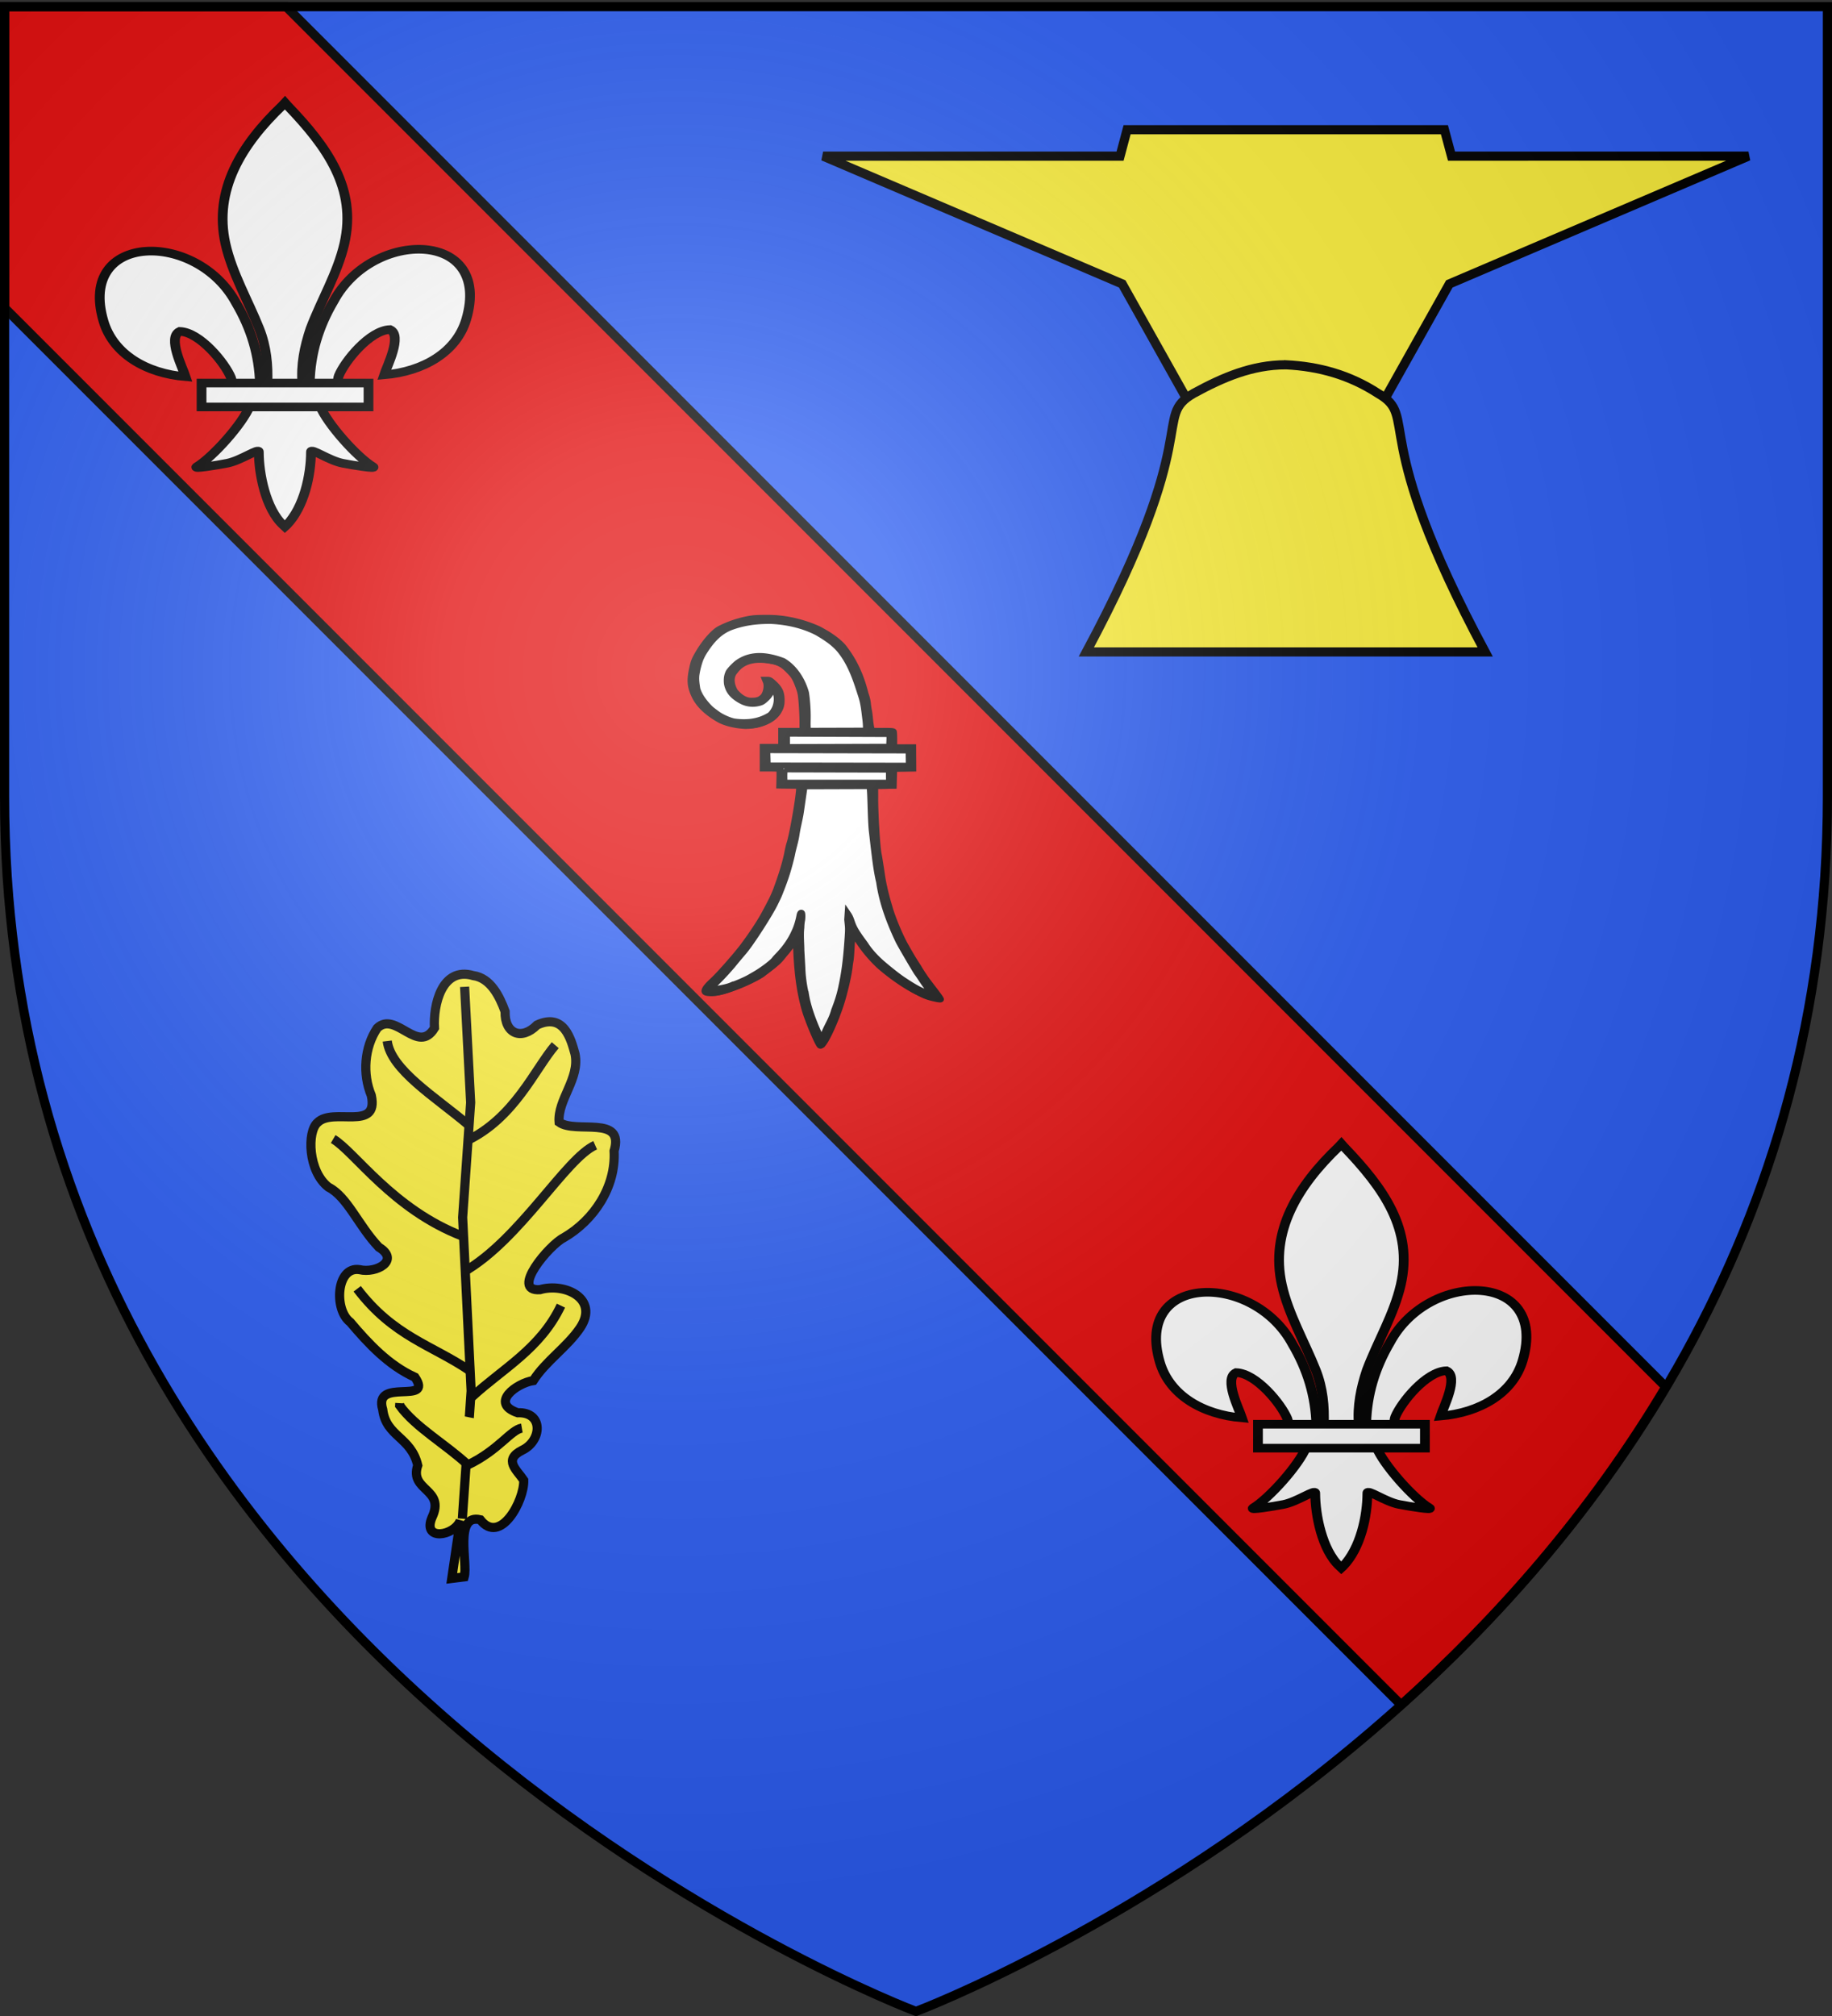 <svg xmlns="http://www.w3.org/2000/svg" xmlns:xlink="http://www.w3.org/1999/xlink" width="600" height="660" version="1.0"><rect width="100%" height="100%" fill="#333333" stroke="none"/><desc>Flag of Canton of Valais (Wallis)</desc><defs><radialGradient xlink:href="#b" id="t" cx="221.445" cy="226.331" r="300" fx="221.445" fy="226.331" gradientTransform="matrix(1.353 0 0 1.349 -77.63 -85.747)" gradientUnits="userSpaceOnUse"/><linearGradient id="b"><stop offset="0" style="stop-color:white;stop-opacity:.314"/><stop offset=".19" style="stop-color:white;stop-opacity:.251"/><stop offset=".6" style="stop-color:#6b6b6b;stop-opacity:.125"/><stop offset="1" style="stop-color:black;stop-opacity:.125"/></linearGradient></defs><g style="display:inline"><path d="M300 658.5s298.5-112.32 298.5-397.772V2.176H1.5v258.552C1.5 546.18 300 658.5 300 658.5" style="fill:#2b5df2;fill-opacity:1;fill-rule:evenodd;stroke:none;stroke-width:1px;stroke-linecap:butt;stroke-linejoin:miter;stroke-opacity:1"/><g style="display:inline" transform="matrix(-1 0 0 1 600 0)"><path d="M598.5 100.781 141.125 558.156c-31.35-28.132-62.039-62.67-86.688-104.125L506.281 2.188H598.5z" style="fill:#e20909;fill-opacity:1;fill-rule:evenodd;stroke:#000;stroke-width:3;stroke-linecap:butt;stroke-linejoin:miter;stroke-miterlimit:4;stroke-opacity:1;stroke-dasharray:none"/><path d="M0 0h600v660H0z" style="fill:none;stroke:none"/><g style="stroke-width:3;stroke-miterlimit:4;stroke-dasharray:none"><g style="fill:#fcef3c;stroke-width:4.003;stroke-miterlimit:4;stroke-dasharray:none"><g style="fill:#fcef3c;stroke-width:4.003;stroke-miterlimit:4;stroke-dasharray:none"><g style="fill:#fcef3c;stroke-width:4.925;stroke-miterlimit:4;stroke-dasharray:none"><path d="m-349.469 225.469-38.062-67.844-160.844-68.687h159.688l3.78-14.188h170.657l3.813 14.188H-50.75l-160.844 68.687-38.062 67.844z" style="fill:#fcef3c;fill-opacity:1;fill-rule:evenodd;stroke:#000;stroke-width:4.925;stroke-linecap:butt;stroke-linejoin:miter;stroke-miterlimit:4;stroke-opacity:1;stroke-dasharray:none" transform="matrix(-.609 0 0 .609 -3.542 -3.048)"/><path d="M-299.562 201.11c-18.195.035-33.776 6.768-49.563 15.359-22.626 13.07 6.005 20.187-57.687 139h214.468c-63.692-118.813-35.03-125.93-57.656-139-15.216-9.894-31.712-14.508-49.562-15.36z" style="fill:#fcef3c;fill-opacity:1;fill-rule:evenodd;stroke:#000;stroke-width:4.925;stroke-linecap:butt;stroke-linejoin:miter;stroke-miterlimit:4;stroke-opacity:1;stroke-dasharray:none" transform="matrix(-.609 0 0 .609 -3.542 -3.048)"/></g></g></g></g><g id="s" style="fill:#fff;stroke-width:18.552;stroke-miterlimit:4;stroke-dasharray:none"><path d="M407.03 608.7c1.424-61.957 16.75-119.54 45.289-174.11 74.714-157.185 302.92-153.431 252.615 38.812-18.537 70.84-81.509 112.474-156.319 119.615 5.4-18.665 35.1-84.652 11.125-97.562-38.339 1.449-85.945 67.706-97.393 99.301-1.653 4.536-1.19 9.778-3.036 14.24" style="fill:#fff;fill-opacity:1;fill-rule:evenodd;stroke:#000;stroke-width:18.552;stroke-linecap:butt;stroke-linejoin:miter;stroke-miterlimit:4;stroke-opacity:1;stroke-dasharray:none;display:inline" transform="matrix(-.172 0 0 .152 568.545 32.584)"/><g style="fill:#fff;display:inline;stroke-width:18.552;stroke-miterlimit:4;stroke-dasharray:none"><g style="fill:#fff;fill-opacity:1;stroke:#000;stroke-width:18.552;stroke-miterlimit:4;stroke-opacity:1;stroke-dasharray:none"><path d="M350.523 657.372c-1.425-61.956-16.751-119.54-45.29-174.108-74.714-157.186-302.92-153.432-252.615 38.81 18.537 70.84 81.509 112.475 156.319 119.616-5.4-18.665-35.1-84.652-11.124-97.562 38.338 1.449 85.944 67.706 97.392 99.301 1.653 4.536 1.19 9.778 3.036 14.24" style="fill:#fff;fill-opacity:1;fill-rule:evenodd;stroke:#000;stroke-width:18.552;stroke-linecap:butt;stroke-linejoin:miter;stroke-miterlimit:4;stroke-opacity:1;stroke-dasharray:none" transform="matrix(-.172 0 0 .152 575.155 25.789)"/><path d="M393.626 57.12c-78.714 84.85-131.565 182.962-108.781 298.031 12.57 63.484 43.041 122.28 64.53 183.438 13.437 38.37 16.873 78.452 15.282 118.781h66.781c-3.196-40.626 3.807-79.998 15.282-118.781 20.474-61.538 51.625-119.906 64.53-183.438 24.129-118.779-32.506-208.36-108.437-297.656l-4.64-5.918z" style="fill:#fff;fill-opacity:1;fill-rule:nonzero;stroke:#000;stroke-width:18.552;stroke-linecap:butt;stroke-linejoin:miter;stroke-miterlimit:4;stroke-opacity:1;stroke-dasharray:none" transform="matrix(-.172 0 0 .152 575.155 25.789)"/><path d="M331.345 704.401c-13.962 39.13-70.889 110.792-101.125 131.22-7.843 5.297 37.486-3.052 57.78-7.5 26.62-5.835 61.218-34.198 60.407-24.188-.075 45.838 12.811 122.324 46.406 157.468l3.182 3.388 3.287-3.388c33.578-39.17 46.238-108.042 46.406-157.468-.81-10.01 33.788 18.353 60.407 24.187 20.295 4.449 65.623 12.798 57.78 7.5-30.236-20.427-87.131-92.089-101.093-131.219z" style="fill:#fff;fill-opacity:1;fill-rule:evenodd;stroke:#000;stroke-width:18.552;stroke-linecap:butt;stroke-linejoin:miter;stroke-miterlimit:4;stroke-opacity:1;stroke-dasharray:none" transform="matrix(-.172 0 0 .152 575.155 25.789)"/><path d="M239.352 655.379H557.24v51.503H239.352z" style="fill:#fff;fill-opacity:1;stroke:#000;stroke-width:18.552;stroke-miterlimit:4;stroke-opacity:1;stroke-dasharray:none" transform="matrix(-.172 0 0 .152 575.155 25.789)"/></g></g></g><use xlink:href="#s" width="600" height="660" style="stroke-width:3;stroke-miterlimit:4;stroke-dasharray:none" transform="translate(-345.986 340.865)"/><g style="fill:#fff;stroke:#000;stroke-width:3;stroke-miterlimit:4;stroke-opacity:1;stroke-dasharray:none"><g style="fill:#fff;stroke:#000;stroke-width:3;stroke-miterlimit:4;stroke-opacity:1;stroke-dasharray:none;display:inline"><g style="fill:#fff;stroke:#000;stroke-width:7.946;stroke-miterlimit:4;stroke-opacity:1;stroke-dasharray:none"><path d="M-233.267 594.699c4.212-2.903 13.277-26.86 19.97-51.073 4.3-15.56 9.167-38.704 10.166-49.866 1.207-8.26 1.37-16.148 1.782-24.487.66-14.9 1.007-23.963 2.455-22.4.45.485 9.321 11.085 14.335 19.52l19.37 25.722c13.875 14.04 28.584 26.62 42.806 34.983 8.71 5.122 10.64 5.089 17.16 6.909 4.139 1.155 4.623 1.584 4.944 1.29.34-.31-.573-1.45-5.21-8.413-12.534-18.52-23.524-38.836-33.12-59.022-6.317-12.8-15.648-39.303-18.777-52.861-3.31-12.642-6.468-25.691-8.412-38.617-1.379-11.135-3.144-29.139-3.49-30.758-1.756-8.209-4.126-56.138-3.85-76.322l-.75-15.656 12.629-.176 8.778-.45-.138-22.246 21.63-.688-.269-25.228h-20.26c.545-7.31-.126-14.219-1.214-21.541-.335-.874-1.513-.599-12.162-.599-13.694 0-13.925-.071-13.925-4.759-1.943-15.088-2.99-30.46-6.452-45.315-2.8-9.196-4.7-18.56-7.507-27.753-3.072-10.193-8.068-20.713-13.745-28.663-4.292-6.564-9.46-12.237-15.516-17.274-4.98-4.281-10.041-7.598-15.637-10.995-4.378-2.975-18.704-7.788-35.847-12.444-13.274-2.7-27.529-3.19-40.942-.895-11.994 2.413-22.58 6.921-33.067 13.238-15.572 13.14-26.396 31.387-30.382 51.42-2.914 15.76-2.531 23.346 2.226 35.409 4.724 11.978 11.869 19.908 25.757 29.28 7.154 4.827 18.436 8.24 30.085 8.873 8.547.464 11.075.333 20.973-4.404 12.499-5.18 17.905-14.202 18.204-27.303.487-7.826-3.485-24.639-12.699-25.326l-.886 2.5c2.037 5.772-.428 15.561-4.246 19.539-5.681 5.73-16.695 6.907-23.544 2.852-10.857-6.727-17.783-19.544-15.296-32.248 2.137-5.665 7.296-11.8 11.707-15.872 10.492-9.472 26.733-7.466 39.415-4.044 5.428 1.888 13.676 6.542 15.775 9.7 10.974 12.804 16.317 29.96 17.594 46.44.535 7.346.835 18.908.835 25.357l.413 12.687-24.558.963.55 21.186h-22.05l.412 24.669 19.446.963v22.002l22.916.412-.557 4.682c-.02 11.194-7.916 63.306-11.304 74.811-3.448 19.336-9.06 38.574-14.827 57.356-2.478 12.739-8.786 23.624-14.171 35.096-4.968 10.789-14.57 27.25-24.339 42.471-8.077 12.585-27.968 39.432-35.254 47.087-8.583 9.02-9.43 11.76-5.35 12.887 7.37 2.034 19.245-2.485 38.164-11.942 9.126-4.562 19.92-11.122 21.984-13.608 9.899-7.582 17.45-16.82 24.862-26.748 4.844-5.804 9.767-15.722 14.174-21.79.114.114 1.772 11.697 2.17 21.536 1.254 31.029 4.671 53.132 10.034 75.692 3.382 14.226 13.448 44.847 15.2 44.733.083-.005.457-.22.832-.48z" style="fill:#fff;stroke:#000;stroke-width:7.946;stroke-miterlimit:4;stroke-opacity:1;stroke-dasharray:none" transform="matrix(-.287 0 0 .247 263.957 194.713)"/><path d="M-233.754 597.24c4.212-2.902 15.34-30.574 22.033-54.786 4.3-15.56 8.892-38.704 9.891-49.866.22-2.448.662-5.889.985-7.646s.867-9.521 1.21-17.254c.66-14.9 1.42-19.7 2.867-18.136.45.486 4.92 7.784 9.933 16.22a178 178 0 0 0 20.058 26.408c13.875 14.042 29.135 26.209 43.357 34.571 8.71 5.122 11.051 6.19 17.573 8.01 4.138 1.154 7.786 1.858 8.107 1.564.339-.31-2.774-5.576-7.411-12.54-4.398-6.602-8.83-13.414-9.85-15.138-4.012-6.781-6.744-11.744-8.653-15.717-5.216-9.001-9.796-18.273-14.342-27.616-6.317-12.8-15.373-38.065-18.502-51.623-3.31-12.642-6.056-25.416-8-38.341-1.378-11.136-3.831-29.277-4.177-30.896-1.756-8.209-4.263-56.275-3.988-76.46l-.062-14.83 21.132-.076.55-22.797h21.768l-.066-14.058-.066-14.059h-21.636v-9.852c0-5.42-.174-10.308-.388-10.864-.335-.873-2.063-1.01-12.712-1.01-13.694 0-13.1.203-13.1-4.484-1.431-7.443-1.395-15.07-2.624-22.533-.367-1.835-.908-6.069-1.202-9.408-.343-3.893-1.335-8.591-2.764-13.1-4.951-23.027-12.532-43.349-25.816-62.665-7.22-9.126-17.296-16.588-27.827-22.982-17.88-9.224-37.314-14.627-57.347-14.657-11.264.018-15.624.274-20.13 1.18-11.994 2.413-23.956 7.059-34.442 13.376-6.148 3.703-16.156 16.722-22.934 29.834-5.492 10.621-6.346 13.005-8.136 22.685-2.914 15.76-2.394 23.622 2.364 35.685 4.723 11.978 13.795 22.384 27.683 31.756 7.154 4.827 18.436 8.103 30.084 8.735 15.157-.014 31.932-6.457 38.25-21.067 1.985-4.35 2.591-7.465 2.578-13.253-.022-9.835-2.114-15.152-8.744-22.216-3.871-4.125-4.593-4.623-6.705-4.623h-2.368l.93 2.637c2.038 5.773.123 16.25-3.695 20.227-3.564 3.712-6.475 4.839-12.628 4.89-8.49.443-15.188-5.924-19.918-12.417-4.19-8.32-6.032-19.12.176-26.84 10.337-16.607 28.81-17.151 46.165-12.469 8.412 2.46 13.385 8.624 18.592 14.991 3.377 4.03 5.585 8.727 8.58 18.253 2.433 7.736 2.677 9.21 3.583 21.658.536 7.346.973 18.633.973 25.082v11.725h-24.283v21.184h-21.087v28.659h19.17v10.864l-.275 11.689 23.191.275-.557 2.893c-.019 11.194-7.778 62.893-11.166 74.399-.499 1.695-1.524 6.82-2.277 11.39-1.945 11.8-6.175 28.281-11.724 45.69-3.383 11.779-8.989 23.356-14.31 34.959-4.967 10.789-14.294 27.25-24.063 42.47-8.077 12.586-28.244 39.157-35.529 46.813-8.583 9.02-11.081 14.65-7.002 15.775 7.371 2.034 23.373-2.485 42.292-11.942 9.126-4.562 20.196-11.534 22.259-14.02 4.523-4.153 9.5-8.053 13.812-12.563 4.651-4.229 7.793-9.541 11.462-14.598 2.484-3.331 6.178-9.025 8.21-12.653 2.03-3.627 3.786-6.501 3.901-6.386.115.114.534 8.258.932 18.097 1.254 31.029 3.984 53.132 9.347 75.692 3.382 14.226 15.924 48.699 17.676 48.585.083-.005.457-.221.832-.48zm-2.242-13.09c-6.684-17.23-13.275-36.603-15.785-54.697a207.5 207.5 0 0 1-4.081-35.552l-1.099-22.698c-.048-9.658-1.084-20.018-.04-30.034 0 0 .029-5.076.854-9.803.423-2.42.62-10.216-.494-9.853-.44.144-1.027 1.677-1.305 3.409-1.292 8.051-3.36 15.801-5.698 21.36-4.076 10.837-10.13 21.04-17.442 30.037-2.504 2.99-4.837 5.944-5.184 6.564-2.15 3.84-13.881 14.21-22.931 20.267-1.054.706-3.906 2.608-6.337 4.227-4.545 3.027-16.91 9.197-18.433 9.197-6.64 3.723-14.43 4.769-21.752 6.673-1.336.477-3.146.675-4.023.44-1.568-.419-1.525-.508 2.617-5.527 2.315-2.805 4.86-5.82 5.656-6.698 3.537-3.907 12.61-15.442 16.546-21.036A851 851 0 0 1-322.7 473.44c8.566-11.62 30.465-51.173 36.111-65.223 1.879-4.414 3.738-8.817 5.234-13.377 3.129-9.12 6.082-18.27 8.51-27.597 1.701-6.456 4.098-16.937 5.16-22.566 1.384-8.765 3.975-17.397 5.101-26.2 1.243-10.51 3.882-20.81 5.145-31.313l4.153-33.244 74.72-.284c.8-.495 1.213 7.03 1.642 24.263.607 24.323 1.138 31.722 1.573 36.104l1.954 19.676c1.712 15.748 3.107 31.627 6.327 47.17 3.313 27.002 11.71 53.114 21.995 78.237 1.87 4.516 16.403 33.492 20.98 41.832 4.288 6.72 7.798 13.956 12.386 20.466 1.951 2.72 3.71 5.754 3.907 6.743l.36 1.799-3.428-1.282c-10.458-3.763-19.33-10.341-28.063-16.994-5.397-3.951-14.662-12.242-24.437-21.865-8.654-8.52-16.147-18.169-20.569-26.484-5.135-8.16-9.867-15.397-13.127-23.102-2.326-5.497-3.233-11.71-6.045-16.49l-.408 6.837.518 5.79c.577 6.454.547 8.4-.353 23.045-1.633 26.56-3.586 43.244-7.407 63.263-1.62 8.49-3.955 17.015-7.79 28.437-2.219 10.442-7.602 19.721-11.09 29.675 0 1.05-3.347 7.388-3.902 7.388-.337 0-1.44-1.797-2.452-3.994zm-39.875-352.681 119.939.309.09 17.333-120.45.032c.044-5.871-.452-11.85.421-17.674zm-19.476-5.164-.532-20.354 162.41.377c.035 6.755.407 13.52.175 20.272zm21.942-33.335.01-8.885 117.752.516c.318.352.442 4.29.276 8.753l-.301 8.113-117.748.388zm24.106-12.633c-.704-5.388-.5-10.85-.437-16.27.18-10.673-.668-25.192-2.01-34.422-3.738-15.496-12.145-32.436-25.616-41.873-17.245-7.533-35.507-10.63-51.087 2.124-3.094 2.54-8.67 9.225-10.41 12.481-2.073 4.994-2.385 9.71-1.946 15.127 1.445 10.219 6.649 16.964 15.047 22.476 6.318 4.326 12.992 5.567 19.949 3.71 3.845-1.025 4.68-1.563 8.273-5.327 4.079-4.273 6.09-8.188 6.942-13.517.224-1.402.63-2.55.902-2.55.707 0 3.06 4.153 4.5 7.944 1.787 4.701 1.668 12.232-.29 18.405-1.593 5.017-5.49 10.945-7.707 11.722-11.972 8.174-25.373 9.867-39.502 7.691-5.37-.94-14.737-5.66-20.025-10.094-4.469-3.746-7.038-6.078-8.32-7.55-6.254-7.203-12.356-16.377-14.683-25.782-.868-6.33-1.683-12.456-.965-18.841 1.028-8.077 3.602-18.736 5.547-22.972 1.433-3.831 3.443-7.348 5.465-10.898 7.302-12.563 16.187-23.875 29.833-29.439 15.374-6.234 29.347-7.885 44.514-7.811 18.671.952 37.758 5.942 53.742 15.709 9.96 6.774 19.657 14.188 26.472 24.247 12.389 18.177 18.167 40.068 23.956 61.089 2.488 9.389 3.207 19.131 4.272 28.756.352 2.987.68 7.731.727 10.541l.087 5.11z" style="fill:#fff;stroke:#000;stroke-width:7.946;stroke-miterlimit:4;stroke-opacity:1;stroke-dasharray:none" transform="matrix(-.287 0 0 .247 263.957 194.713)"/></g></g></g><g style="display:inline;fill:#fcef3c;stroke:#000;stroke-opacity:1;stroke-width:3;stroke-miterlimit:4;stroke-dasharray:none"><g style="fill:#fcef3c;stroke:#000;stroke-opacity:1;stroke-width:3.561;stroke-miterlimit:4;stroke-dasharray:none"><path d="M713.92 106.309c-12.44-2.796-14.853 12.412-13.806 21.256-5.796 11.033-15.447-5.96-22.236 1.36-4.576 7.796-4.69 18.17-.729 26.288 3.827 13.902-14.63 5.335-20.279 11.766-3.882 3.794-2.551 19.147 5.746 24.806 7.578 3.268 12.455 14.158 20.932 22.106 8.695 4.618-.335 10.382-6.967 9.181-9.092-.854-9.098 16.144-2.393 20.586 7.653 8.01 15.91 15.875 26.423 19.9 7.982 10.482-16.378.842-11.769 13.297 1.892 10.446 11.648 9.913 14.885 20.846-2.809 10.181 11.436 8.35 6.719 19.93-3.335 9.393 9.05 6.707 11.065.524l-1.962 22.625 4.8-.89c1.181-5.244-5.442-24.364 4.906-22.54 8.388 9.574 16.706-8.525 15.962-16.34-2.963-3.904-8.458-7.41-1.359-11.575 7.507-4.028 7.64-15.456-2.558-14.483-11.23-3.091-1.056-11.46 5.328-12.846 4.455-7.952 12.319-13.69 17.008-21.602 6.786-11.726-7.075-17.223-16.526-13.826-11.66 1.48 2.603-17.569 7.993-20.689 11.382-7.516 19.18-21.007 17.588-34.844 3.38-14.408-15.316-5.623-22.013-9.912-1.215-8.713 7.131-17.366 4.607-26.853-1.873-5.452-5.148-15.877-15.408-10.377-5.703 6.497-12.464 4.17-12.734-4.512-2.47-5.64-6.336-12.64-13.223-13.182z" style="fill:#fcef3c;fill-opacity:1;fill-rule:evenodd;stroke:#000;stroke-width:3.561;stroke-linecap:butt;stroke-linejoin:miter;stroke-miterlimit:4;stroke-opacity:1;stroke-dasharray:none" transform="scale(-.842 .842)rotate(3.408 -4495.76 -20639.51)"/><path d="m722.277 317.364.457-49.797-7.31-67.156.457-44.772-5.025-44.77" style="fill:#fcef3c;stroke:#000;stroke-width:3.561;stroke-linecap:butt;stroke-linejoin:miter;stroke-miterlimit:4;stroke-opacity:1;stroke-dasharray:none" transform="scale(-.842 .842)rotate(3.408 -4495.76 -20639.51)"/><path d="M743.292 280.816c-4.37 1.02-8.452 9.061-20.101 15.533-9.04-7.47-21.36-13.464-27.868-21.472v-.914M723.19 269.852c11.374-11.786 25.449-20.195 32.437-37.462M721.82 259.8c-15.228-9.109-30.456-11.485-45.685-29.237M717.252 221.426c20.962-13.759 36.834-46.313 47.969-52.081M715.881 207.72c-27.793-8.775-44.004-30.382-52.537-34.72M714.968 170.715c18.33-9.98 25.064-29.614 32.436-39.288M715.424 164.32c-13.318-9.983-31.308-19.499-33.35-30.61" style="fill:#fcef3c;stroke:#000;stroke-width:3.561;stroke-linecap:butt;stroke-linejoin:miter;stroke-miterlimit:4;stroke-opacity:1;stroke-dasharray:none" transform="scale(-.842 .842)rotate(3.408 -4495.76 -20639.51)"/></g></g></g></g><path d="M300 658.5s298.5-112.32 298.5-397.772V2.176H1.5v258.552C1.5 546.18 300 658.5 300 658.5" style="opacity:1;fill:url(#t);fill-opacity:1;fill-rule:evenodd;stroke:none;stroke-width:1px;stroke-linecap:butt;stroke-linejoin:miter;stroke-opacity:1"/><path d="M300 658.5S1.5 546.18 1.5 260.728V2.176h597v258.552C598.5 546.18 300 658.5 300 658.5z" style="opacity:1;fill:none;fill-opacity:1;fill-rule:evenodd;stroke:#000;stroke-width:3;stroke-linecap:butt;stroke-linejoin:miter;stroke-miterlimit:4;stroke-dasharray:none;stroke-opacity:1"/></svg>
